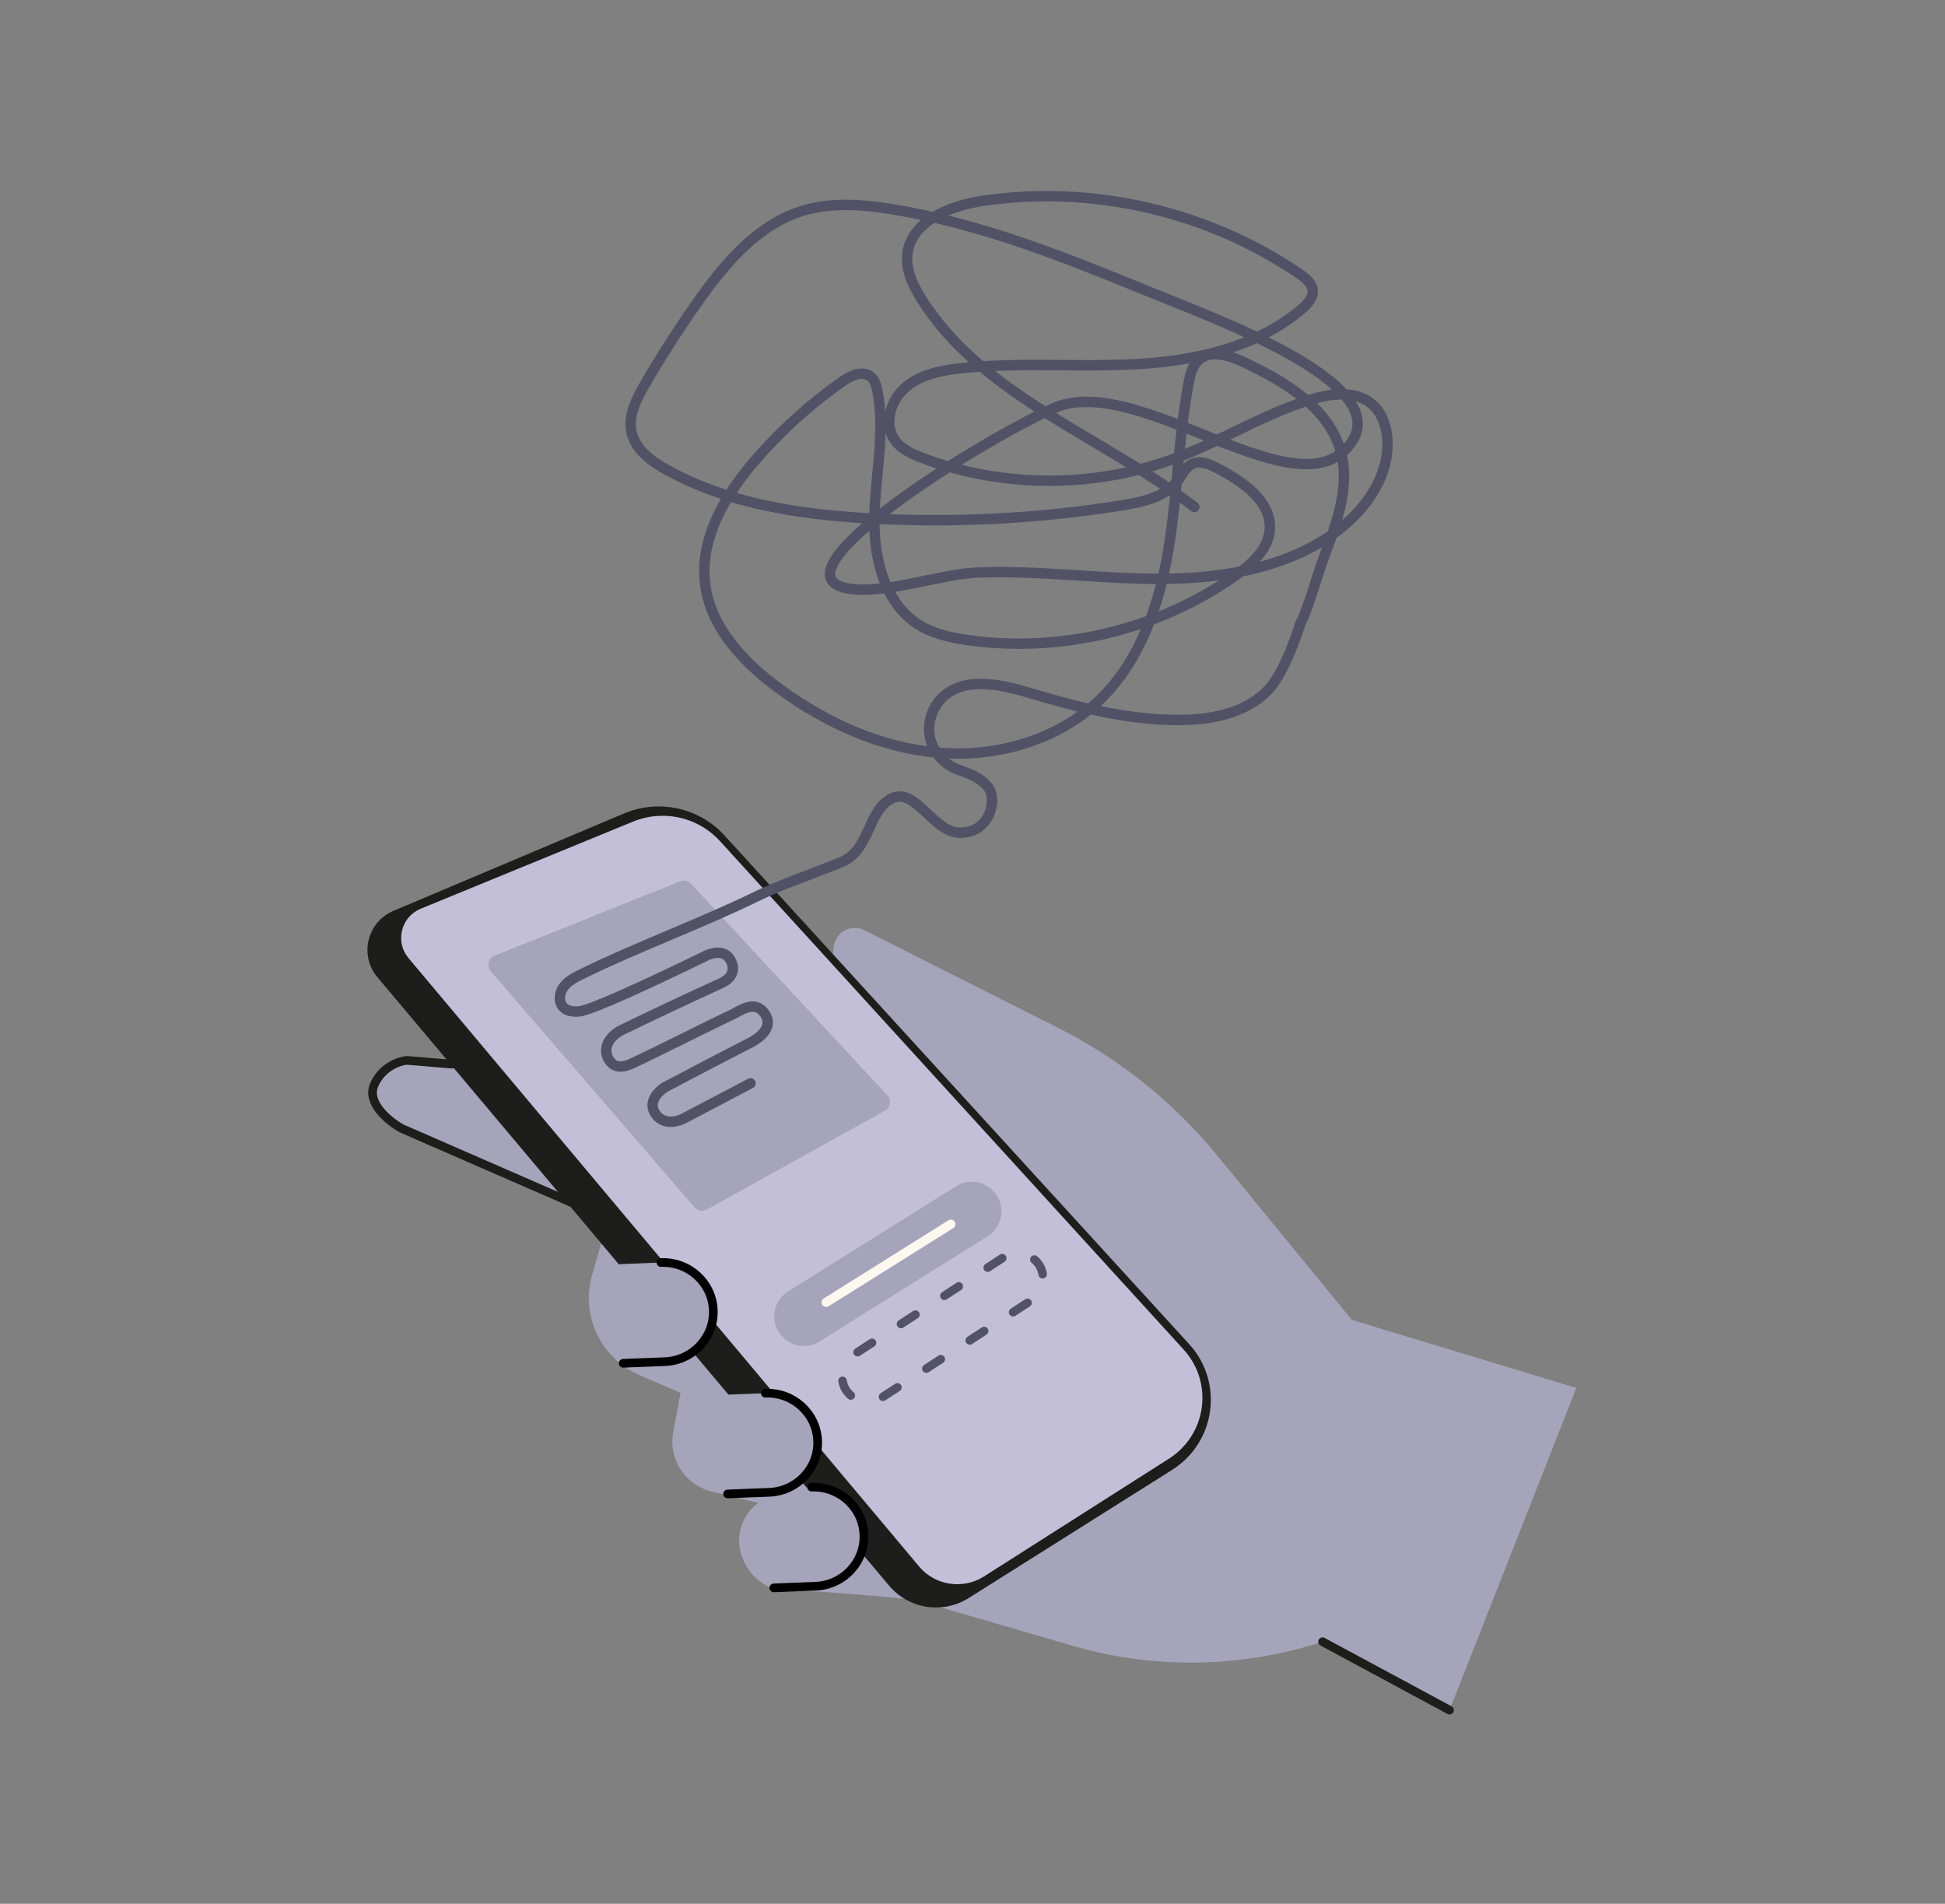 <?xml version="1.0" encoding="UTF-8"?>
<svg xmlns="http://www.w3.org/2000/svg" width="704" height="689" viewBox="0 0 704 689" fill="none">
  <rect x="0" y="0" width="704" height="689" fill="#808080" stroke="none"/>
  <g clip-path="url(#clip0_1517_2308)">
    <path d="M570.565 502.312L489.311 477.683L440.506 418.096C424.74 398.852 405.083 383.111 382.801 371.889L312.77 336.616C308.163 334.294 302.652 337.156 301.849 342.239C298.912 360.868 308.138 379.835 325.674 388.835L361.412 419.275C365.265 422.552 366.521 427.912 364.525 432.531C362.592 437.012 358.022 439.812 353.102 439.51L275.915 434.665L336.231 580.49L390.095 596.156C419.179 604.202 450.034 603.512 478.729 594.147L524.672 618.889L570.565 502.287V502.312Z" fill="#A6A4BB"></path>
    <path d="M244.382 449.024C244.382 449.024 152.509 413.587 144.475 408.051L139.692 404.75C130.014 398.072 134.659 385.469 147.475 383.523L186.414 386.737L244.369 449.049L244.382 449.024Z" fill="#A6A4BB"></path>
    <path d="M284.379 520.601L231.519 497.68C217.473 491.592 210.129 476.127 214.309 461.49L217.573 450.068L232.071 458.992C242.214 465.231 249.344 475.311 251.855 486.897L284.391 520.614L284.379 520.601Z" fill="#A6A4BB"></path>
    <path d="M335.75 579.362C334.018 579.437 300.627 575.583 285.426 575.709C279.376 575.759 273.727 572.621 270.601 567.462L269.986 566.445C265.429 558.926 267.338 549.16 274.405 543.9L257.634 539.821C247.981 537.473 241.855 528.009 243.676 518.28L247.052 500.229L283.895 520.364L335.737 579.362H335.75Z" fill="#A6A4BB"></path>
    <path d="M424.224 531.988L350.615 578.345C341.25 584.245 328.949 582.337 321.831 573.889L136.603 353.664C129.95 345.743 132.863 333.668 142.44 329.626L225.828 294.415C238.418 289.093 253.03 292.269 262.218 302.349L430.425 486.447C443.028 500.242 440.065 522.009 424.211 531.988H424.224Z" fill="#1D1D1B"></path>
    <path d="M347.21 573.32C350.386 573.194 353.474 572.228 356.16 570.533L423.041 527.954C429.581 523.824 433.937 517.071 434.991 509.426C436.033 501.794 433.636 494.125 428.426 488.413L260.609 304.415C255.011 298.277 247.015 294.938 238.705 295.264C235.29 295.403 231.964 296.143 228.813 297.474L152.179 328.918C148.802 330.349 146.367 333.211 145.513 336.764C144.66 340.316 145.513 343.969 147.873 346.756L332.649 566.893C336.264 571.198 341.574 573.546 347.223 573.332L347.21 573.32Z" fill="#C3BFD8"></path>
    <path d="M177.649 351.514C176.042 349.644 176.745 346.757 179.03 345.841L246.174 318.965C247.555 318.413 249.149 318.777 250.154 319.869L321.202 396.428C322.696 398.06 322.369 400.646 320.512 401.863L256.066 437.626C254.56 438.605 252.564 438.317 251.384 436.961L177.637 351.502L177.649 351.514Z" fill="#A6A4BB"></path>
    <path d="M278.416 540.082L263.353 540.672L261.959 504.796L277.023 504.206C287.09 503.804 295.576 511.524 295.965 521.428C296.354 531.345 288.496 539.68 278.429 540.082H278.416Z" fill="#A6A4BB"></path>
    <path d="M240.643 492.798L225.58 493.388L224.174 457.513L239.237 456.923C249.304 456.521 257.79 464.241 258.192 474.145C258.581 484.049 250.723 492.397 240.643 492.798Z" fill="#A6A4BB"></path>
    <path d="M225.566 493.388L240.63 492.798C250.697 492.397 258.568 484.062 258.178 474.145C257.789 464.228 249.304 456.521 239.224 456.923" stroke="black" stroke-width="3.138" stroke-linecap="round"></path>
    <path d="M295.147 574.076L280.083 574.666L278.69 538.791L293.753 538.201C303.846 537.812 312.306 545.519 312.695 555.423C313.084 565.34 305.226 573.675 295.147 574.076Z" fill="#A6A4BB"></path>
    <path d="M263.352 540.672L278.415 540.082C288.483 539.68 296.353 531.345 295.951 521.428C295.562 511.524 287.077 503.804 277.009 504.206" stroke="black" stroke-width="3.138" stroke-linecap="round"></path>
    <path d="M280.083 574.667L295.146 574.077C305.238 573.688 313.084 565.341 312.694 555.424C312.305 545.52 303.82 537.8 293.752 538.202" stroke="black" stroke-width="3.138" stroke-linecap="round"></path>
    <path d="M209.267 436.257L145.424 408.415C140.955 405.955 132.683 399.377 135.369 392.799C138.055 386.222 144.394 384.025 147.219 383.749L163.449 385.117" stroke="#1D1D1B" stroke-width="3.138" stroke-miterlimit="2" stroke-linecap="round"></path>
    <path d="M345.82 429.479L284.977 467.551C280.069 470.84 278.751 477.48 282.04 482.389C285.328 487.297 291.969 488.615 296.877 485.326L357.72 447.253C362.628 443.965 363.946 437.324 360.657 432.416C357.368 427.508 350.728 426.19 345.82 429.479Z" fill="#A6A4BB"></path>
    <path fill-rule="evenodd" clip-rule="evenodd" d="M298.116 469.952L343.217 441.684C343.983 441.169 345.012 441.37 345.527 442.135C346.042 442.901 345.828 443.93 345.075 444.445L299.973 472.714C299.208 473.228 298.178 473.015 297.664 472.262C297.149 471.496 297.362 470.467 298.116 469.952Z" fill="#FDF8EF"></path>
    <path d="M362.737 455.365L309.501 489.96C304.919 492.935 303.463 498.835 306.25 503.128C309.037 507.421 315.024 508.488 319.606 505.5L372.842 470.905C377.424 467.93 378.88 462.03 376.093 457.737C373.307 453.444 367.332 452.377 362.737 455.352V455.365Z" stroke="#515266" stroke-width="3.088" stroke-linecap="round" stroke-linejoin="round" stroke-dasharray="6.24 12.48"></path>
    <path d="M432.296 183.461C399.17 157.992 355.674 143.506 333.469 108.12C330.418 103.262 327.782 97.713 328.41 92.014C329.753 80.077 343.787 74.466 355.674 72.696C395.416 66.796 437.267 76.449 470.419 99.169C472.603 100.663 474.938 102.559 475.126 105.182C475.302 107.793 473.281 109.99 471.297 111.697C455.18 125.568 433.187 130.501 411.961 131.744C390.734 132.987 369.369 131.003 348.231 133.225C341.05 133.978 333.556 135.372 328.008 139.978C322.447 144.573 319.711 153.309 323.853 159.222C326.213 162.598 330.217 164.381 334.084 165.824C363.62 176.846 397.174 176.695 426.597 165.398C442.966 159.121 458.029 149.569 474.812 144.523C482.156 142.313 490.98 141.296 496.729 146.38C499.943 149.217 501.562 153.523 502.039 157.791C503.57 171.348 494.708 184.202 483.75 192.323C465.937 205.516 442.828 209.37 420.66 209.483C398.492 209.596 376.374 206.37 354.218 207.186C340.812 207.675 322.447 214.504 309.079 213.274C275.098 210.136 350.051 162.084 381.081 147.849C412.099 133.614 471.285 188.269 489.549 159.435C502.968 138.246 440.204 115.513 416.994 106.023C386.491 93.533 355.637 81.018 323.1 75.746C312.342 74.001 301.133 73.098 290.702 76.236C274.17 81.219 262.282 95.429 252.34 109.551C245.637 119.078 239.336 128.894 233.486 138.974C230.348 144.384 227.222 150.523 228.641 156.611C230.084 162.824 235.821 166.992 241.407 170.08C263.512 182.281 289.22 186.16 314.426 187.591C345.168 189.336 376.085 187.742 406.475 182.821C413.881 181.628 421.965 179.796 426.434 173.77C427.965 171.699 429.095 169.113 431.405 167.958C434.418 166.465 437.97 168.046 440.945 169.628C449.983 174.411 460.364 181.478 459.598 191.671C459.071 198.725 453.171 204.085 447.397 208.165C419.543 227.873 384.031 236.459 350.239 231.651C344.113 230.772 337.9 229.429 332.64 226.165C319.887 218.245 316.058 201.349 316.497 186.348C316.937 171.348 320.451 156.209 317.577 141.472C317.2 139.539 316.623 137.493 315.091 136.263C312.142 133.915 307.836 135.987 304.748 138.158C293.488 146.092 283.182 155.356 274.094 165.699C262.797 178.553 252.981 194.784 255.265 211.742C257.374 227.408 269.337 239.911 282.09 249.25C299.137 261.74 319.133 270.828 340.197 272.46C361.26 274.092 383.403 267.69 398.467 252.89C412.877 238.743 419.681 218.521 422.957 198.587C426.233 178.653 426.484 158.305 430.263 138.46C430.815 135.535 431.556 132.434 433.727 130.388C437.97 126.396 444.836 128.555 450.108 131.028C465.021 138.033 480.95 147.523 485.294 163.414C488.708 175.904 483.938 189.009 479.394 201.123C476.381 209.131 474.348 218.031 470.657 225.739C470.657 225.739 465.523 242.635 459.259 249.413C451.062 258.3 437.945 260.673 425.857 260.572C407.881 260.434 390.232 256.028 373.01 250.882C362.39 247.706 349.511 244.706 341.352 252.2C337.423 255.815 335.552 261.539 336.594 266.786C337.636 272.033 341.553 276.602 346.574 278.435C350.967 280.042 355.222 281.485 357.934 285.289C360.783 289.268 358.587 301.306 347.603 301.381C337.711 301.457 331.41 284.573 322.648 289.017C313.824 293.486 315.066 308.022 304.083 312.177C294.179 316.281 283.208 319.846 273.617 324.528C253.809 334.207 230.248 342.843 210.527 352.559C208.142 353.739 205.669 354.981 204.063 357.103C202.456 359.224 202.029 362.488 203.837 364.446C205.318 366.04 207.766 366.279 209.912 365.99C216.364 365.137 255.315 345.994 255.315 345.994C255.315 345.994 261.542 342.629 264.253 347.211C266.851 351.605 263.939 354.467 261.328 355.672C249.616 361.032 233.725 368.513 224.699 372.944C222.164 374.187 217.456 378.342 220.306 383.35C223.105 388.271 228.478 385.007 230.875 383.878C240.026 379.572 256.772 371.036 265.307 367.045C267.906 365.827 273.241 361.672 276.768 366.806C280.546 372.292 273.655 376.321 271.408 377.463C263.374 381.505 240.516 393.556 240.516 393.556C240.516 393.556 233.787 397.774 237.177 402.983C240.679 408.343 247.344 404.853 247.344 404.853L271.659 392.075" stroke="#515266" stroke-width="3.766" stroke-miterlimit="10" stroke-linecap="round"></path>
    <path d="M478.709 594.159L524.652 618.901" stroke="#1D1D1B" stroke-width="3.138" stroke-miterlimit="2" stroke-linecap="round"></path>
  </g>
  <defs>
    <clipPath id="clip0_1517_2308">
      <rect width="704" height="689" fill="white"></rect>
    </clipPath>
  </defs>
</svg>
